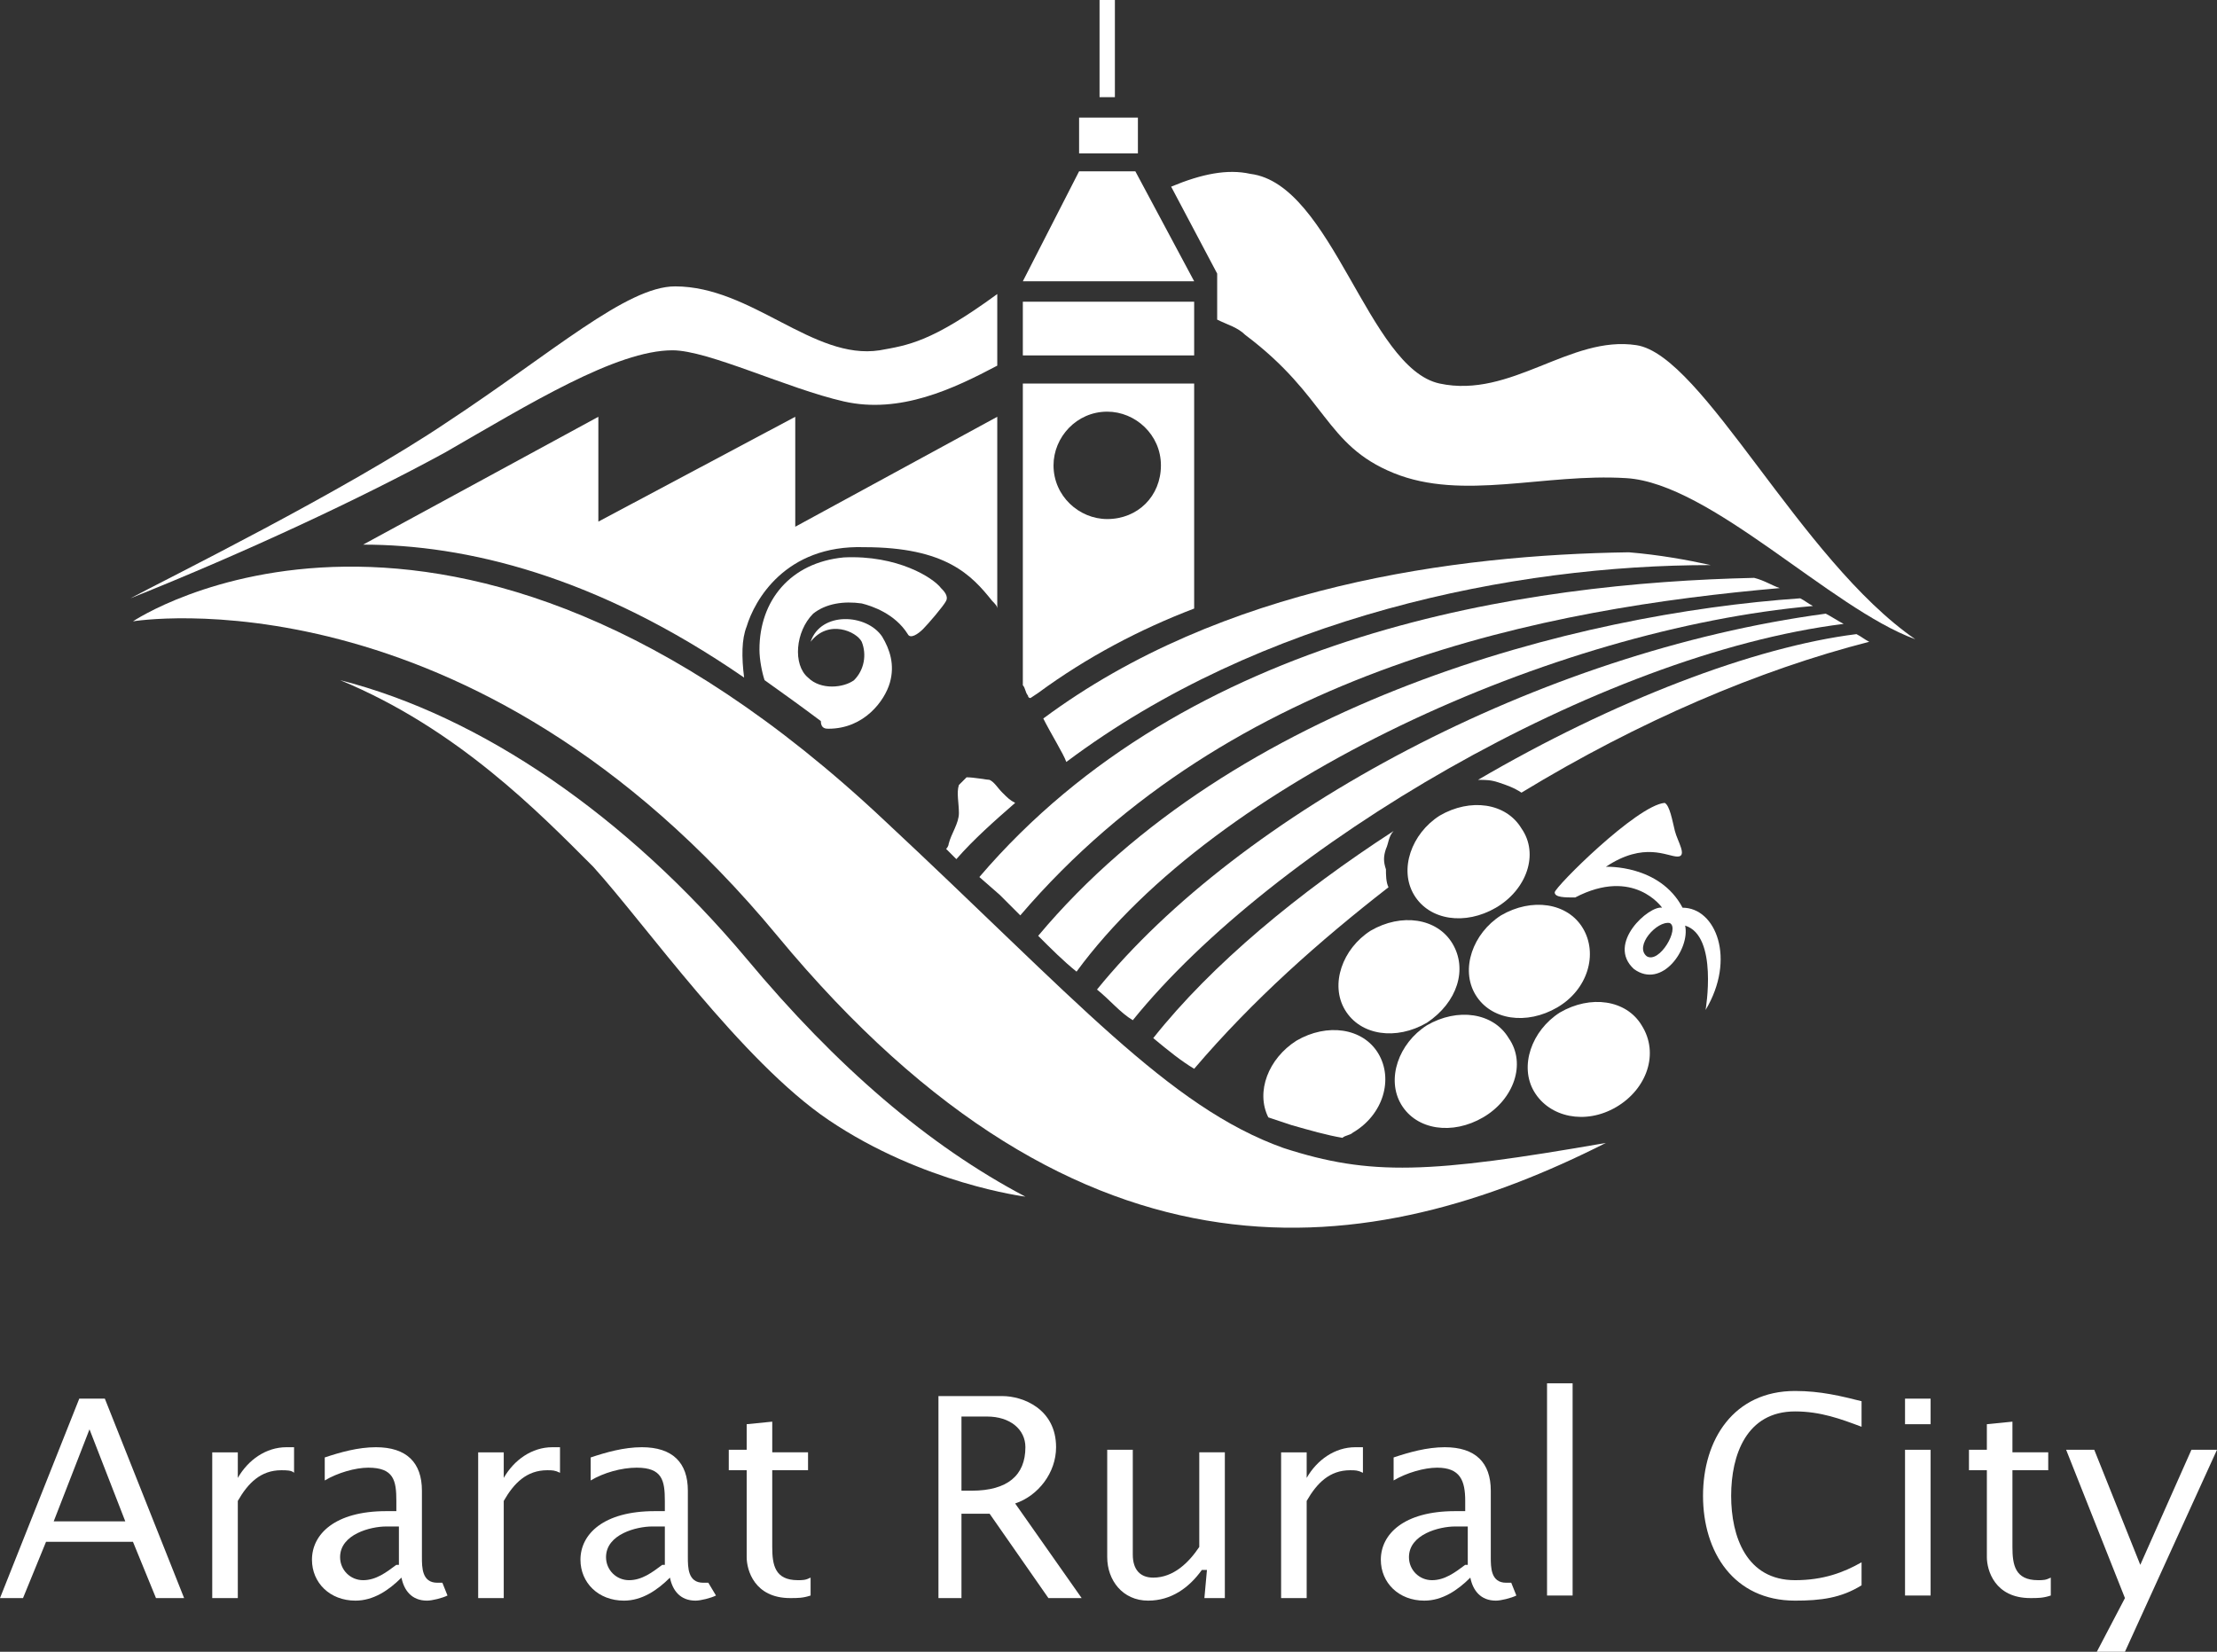 <?xml version="1.0" encoding="UTF-8"?> <!-- Generator: Adobe Illustrator 22.1.0, SVG Export Plug-In . SVG Version: 6.00 Build 0) --> <svg xmlns="http://www.w3.org/2000/svg" xmlns:xlink="http://www.w3.org/1999/xlink" x="0px" y="0px" viewBox="0 0 86.7 64.6" style="enable-background:new 0 0 86.7 64.6;" xml:space="preserve"><rect x="0" y="0" width="86.7" height="64.6" fill="#333333" stroke="none"/> <style type="text/css"> .st0{fill:#1D1D1B;} .st1{fill:#FFFFFF;} .st2{fill:#1D1D1B;stroke:#FFFFFF;stroke-width:2;stroke-linecap:round;stroke-miterlimit:10;} .st3{fill:#FFFFFF;stroke:#000000;stroke-width:2;stroke-miterlimit:10;} .st4{fill:#1D1D1B;stroke:#FFFFFF;stroke-miterlimit:10;} .st5{fill:#FFFFFF;stroke:#FFFFFF;stroke-miterlimit:10;} .st6{fill:#1D1D1B;stroke:#FFFFFF;stroke-width:2;stroke-miterlimit:10;} .st7{fill:#2500E0;} .st8{fill:none;stroke:#1D1D1B;stroke-width:2;stroke-miterlimit:10;} .st9{fill:#FFFFFF;stroke:#1D1D1B;stroke-width:2;stroke-linecap:round;stroke-miterlimit:10;} .st10{fill:#D2D2D1;} .st11{fill:none;stroke:#1D1D1B;stroke-width:0.75;stroke-miterlimit:10;} .st12{fill:#DC5DE0;} </style> <g id="BG"> </g> <g id="DESIGN"> </g> <g id="NAV"> </g> <g id="GRID"> </g> <g id="NOTES"> </g> <g id="Layer_5"> </g> <g id="Layer_6"> <g> <path class="st1" d="M32.4,43.8c3.7,2.5,7.7,3,7.7,3c-3.8-2-7.4-5.1-10.9-9.3c-4.7-5.6-10.4-9.5-15.9-10.9 c4.6,1.9,7.8,5.2,9.9,7.3C25.2,36.1,29,41.5,32.4,43.8"></path> <path class="st1" d="M62.8,44.7c-6.9,1.2-9.2,1.3-12.6,0.2C45.7,43.3,42,39,34.6,32.1C17.5,16,5.2,24.3,5.2,24.3 s13.2-2.2,25.2,12.3C42.4,51.1,53.7,49.3,62.8,44.7"></path> <path class="st1" d="M58.5,35.5c-1.2,0.7-2.6,0.5-3.2-0.5c-0.6-1-0.1-2.4,1-3.1c1.2-0.7,2.6-0.5,3.2,0.5 C60.2,33.4,59.7,34.8,58.5,35.5"></path> <path class="st1" d="M60.9,39.4c-1.2,0.7-2.6,0.5-3.2-0.5c-0.6-1-0.1-2.4,1-3.1c1.2-0.7,2.6-0.5,3.2,0.5 C62.5,37.3,62.1,38.7,60.9,39.4"></path> <path class="st1" d="M63.2,43.3C62,44,60.6,43.7,60,42.7c-0.6-1-0.1-2.4,1-3.1c1.2-0.7,2.6-0.5,3.2,0.5 C64.9,41.2,64.4,42.6,63.2,43.3"></path> <path class="st1" d="M55.8,40c-1.2,0.7-2.6,0.5-3.2-0.5c-0.6-1-0.1-2.4,1-3.1c1.2-0.7,2.6-0.5,3.2,0.5C57.4,37.9,57,39.2,55.8,40"></path> <path class="st1" d="M58,43.7c-1.2,0.7-2.6,0.5-3.2-0.5c-0.6-1-0.1-2.4,1-3.1c1.2-0.7,2.6-0.5,3.2,0.5C59.7,41.6,59.2,43,58,43.7"></path> <path class="st1" d="M64.4,37.4c-0.5-0.4,0.4-1.4,0.9-1.3C65.7,36.3,64.9,37.7,64.4,37.4 M65.8,35.5c-0.9-1.7-3-1.6-3-1.6 c1.5-1,2.4-0.4,2.8-0.4c0.4,0,0-0.6-0.1-1c-0.1-0.4-0.2-1-0.4-1.1c-1.1,0.1-4.3,3.3-4.3,3.5c0,0.2,0.4,0.2,0.8,0.2 c2.3-1.2,3.4,0.4,3.4,0.4c-0.5-0.1-2.2,1.4-1.1,2.4c1.1,0.8,2.2-0.8,2-1.7c1.3,0.4,0.8,3.3,0.8,3.3C67.9,37.5,67.1,35.5,65.8,35.5 "></path> <path class="st1" d="M52.5,44.5c0.1-0.1,0.3-0.1,0.4-0.2c1.2-0.7,1.6-2.1,1-3.1c-0.6-1-2-1.2-3.2-0.5c-1.1,0.7-1.6,2-1.1,3 c0.3,0.1,0.6,0.2,0.9,0.3C51.2,44.2,51.9,44.4,52.5,44.5"></path> <rect x="42.2" y="4.6" class="st1" width="2.3" height="1.4"></rect> <polygon class="st1" points="44.4,6.7 42.2,6.7 40,11 46.7,11 "></polygon> <rect x="40" y="11.8" class="st1" width="6.7" height="2.1"></rect> <rect x="43" class="st1" width="0.6" height="3.8"></rect> <path class="st1" d="M54.2,33.2c0.1-0.2,0.1-0.5,0.3-0.7c-3.7,2.4-7.1,5.2-9.4,8.1c0.6,0.5,1.1,0.9,1.6,1.2c2.3-2.7,4.9-5,7.6-7.1 c-0.1-0.2-0.1-0.5-0.1-0.7C54.1,33.7,54.1,33.5,54.2,33.2"></path> <path class="st1" d="M58.6,30.6c0.3,0.1,0.6,0.2,0.9,0.4c4.6-2.8,9.3-4.8,13.6-5.9c-0.2-0.1-0.3-0.2-0.5-0.3 c-4,0.5-9.5,2.6-14.8,5.7C58.1,30.5,58.3,30.5,58.6,30.6"></path> <path class="st1" d="M42.9,38.7c0.5,0.4,0.9,0.9,1.4,1.2c5.5-6.8,18.2-14.3,27.8-15.5c-0.2-0.1-0.5-0.3-0.7-0.4 C60.2,25.5,48.5,31.8,42.9,38.7"></path> <path class="st1" d="M38.3,34.3l0.8,0.7c0.3,0.3,0.5,0.5,0.8,0.8c8.3-9.7,20.6-12,29.7-12.8c-0.3-0.1-0.6-0.3-1-0.4 C59.7,22.8,46.5,24.7,38.3,34.3"></path> <path class="st1" d="M40.6,36.6c0.5,0.5,1,1,1.5,1.4c5.5-7.5,18.7-13.4,28.8-14.3c-0.2-0.1-0.3-0.2-0.5-0.3 C61.7,24,48.3,27.4,40.6,36.6"></path> <path class="st1" d="M17.4,17.7c3.3-1.9,6.7-4,8.9-4c1.4,0,4.5,1.5,6.7,2c2.2,0.5,4.3-0.5,6-1.4l0-2.8c-2.6,1.9-3.5,2-4.6,2.2 c-2.6,0.4-5-2.5-8-2.5c-1.9,0-4.8,2.6-8.9,5.3c-4,2.7-11.1,6.2-12.4,6.9c0,0,0,0,0,0C9.6,21.6,14.1,19.5,17.4,17.7"></path> <path class="st1" d="M64,13.5c-2.6-0.4-4.9,2.1-7.7,1.5c-2.8-0.6-4.2-7.8-7.4-8.2c-0.9-0.2-1.9,0-3.1,0.5l1.8,3.4l0,1.8 c0.4,0.2,0.8,0.3,1.1,0.6c3.2,2.4,3.1,4.3,5.8,5.4c2.7,1.1,5.9,0,9.1,0.2c3.3,0.2,8,5.1,11.3,6.3C70.4,21.9,66.6,13.9,64,13.5"></path> <path class="st1" d="M43.3,20.3c-1.1,0-2.1-0.9-2.1-2.1c0-1.1,0.9-2.1,2.1-2.1c1.1,0,2.1,0.9,2.1,2.1 C45.4,19.4,44.5,20.3,43.3,20.3 M40,14.9l0,11.9c0.1,0.1,0.1,0.3,0.2,0.4c0,0,0,0.1,0.1,0.1l0.3-0.2c1.9-1.4,4-2.5,6.1-3.3l0-8.8 H40z"></path> <path class="st1" d="M29.2,24.5c0.3-1,1.5-3.2,4.6-3.1c3.2,0,4.2,1.1,5,2.1c0.1,0.1,0.2,0.2,0.2,0.3v-7.5l-7.9,4.3v-4.3l-7.7,4.1 v-4.1l-9.2,5c4,0,9.1,1.2,14.9,5.2C29,25.7,29,25,29.2,24.5"></path> <path class="st1" d="M32.4,28.5c1.4,0,2.2-1.1,2.4-1.8c0.2-0.7,0-1.3-0.3-1.8c-0.6-0.9-2.4-1-2.8,0.2c0.7-0.9,1.8-0.4,2,0 c0.2,0.5,0.1,1.1-0.3,1.5c-0.4,0.3-1.3,0.4-1.8-0.1c-0.6-0.5-0.5-1.8,0.2-2.5c0.5-0.4,1.2-0.5,1.9-0.4c0.4,0.1,1.3,0.4,1.8,1.2 c0.1,0.2,0.4,0,0.6-0.2c0.2-0.2,0.8-0.9,0.9-1.1c0.1-0.2-0.1-0.4-0.2-0.5c-0.3-0.4-1.7-1.3-3.8-1.2c-2.1,0.2-3.3,1.7-3.3,3.6 c0,0.4,0.1,0.9,0.2,1.2c0.7,0.5,1.4,1,2.2,1.6C32.1,28.5,32.3,28.5,32.4,28.5"></path> <path class="st1" d="M39.2,31c-0.2-0.2-0.3-0.4-0.5-0.5c-0.1,0-0.6-0.1-0.9-0.1c-0.1,0.1-0.2,0.2-0.3,0.3c-0.1,0.3,0,0.7,0,1.1 c0,0.4-0.3,0.8-0.4,1.2c0,0,0,0.1-0.1,0.2l0.4,0.4c0.7-0.8,1.5-1.5,2.3-2.2C39.5,31.3,39.4,31.2,39.2,31"></path> <path class="st1" d="M41.7,29.8c7.6-5.7,17.5-7.7,25.2-7.7c-0.9-0.2-2-0.4-3.2-0.5c-6.8,0.1-15.9,1.3-22.9,6.5 C41.1,28.7,41.6,29.5,41.7,29.8"></path> <path class="st1" d="M0,62.5h0.9l0.9-2.2h3.4l0.9,2.2h1.1l-3.1-7.8h-1L0,62.5z M2.1,59.5l1.4-3.6l1.4,3.6H2.1z"></path> <path class="st1" d="M9.3,57.8L9.3,57.8c0.4-0.7,1.1-1.2,1.9-1.2h0.3v1c-0.1-0.1-0.3-0.1-0.5-0.1c-0.8,0-1.3,0.5-1.7,1.2v3.8h-1 v-5.7h1L9.3,57.8z"></path> <path class="st1" d="M17.3,61.9h-0.2c-0.6,0-0.6-0.6-0.6-1v-2.6c0-1.1-0.6-1.7-1.8-1.7c-0.7,0-1.4,0.2-2,0.4v0.9 c0.5-0.3,1.2-0.5,1.7-0.5c1,0,1.1,0.5,1.1,1.3v0.4h-0.4c-2,0-2.9,0.9-2.9,1.9c0,0.9,0.7,1.6,1.7,1.6c0.7,0,1.3-0.4,1.8-0.9 c0.1,0.5,0.4,0.9,1,0.9c0.2,0,0.6-0.1,0.8-0.2L17.3,61.9z M15.5,61.2c-0.4,0.3-0.8,0.6-1.3,0.6c-0.5,0-0.9-0.4-0.9-0.9 c0-0.9,1.2-1.2,1.8-1.2h0.5V61.2z"></path> <path class="st1" d="M19.7,57.8L19.7,57.8c0.4-0.7,1.1-1.2,1.9-1.2h0.3v1c-0.2-0.1-0.3-0.1-0.5-0.1c-0.8,0-1.3,0.5-1.7,1.2v3.8h-1 v-5.7h1L19.7,57.8z"></path> <path class="st1" d="M27.7,61.9h-0.2c-0.6,0-0.6-0.6-0.6-1v-2.6c0-1.1-0.6-1.7-1.8-1.7c-0.7,0-1.4,0.2-2,0.4v0.9 c0.5-0.3,1.2-0.5,1.8-0.5c1,0,1.1,0.5,1.1,1.3v0.4h-0.4c-2,0-2.9,0.9-2.9,1.9c0,0.9,0.7,1.6,1.7,1.6c0.7,0,1.3-0.4,1.8-0.9 c0.1,0.5,0.4,0.9,1,0.9c0.2,0,0.6-0.1,0.8-0.2L27.7,61.9z M25.9,61.2c-0.4,0.3-0.8,0.6-1.3,0.6c-0.5,0-0.9-0.4-0.9-0.9 c0-0.9,1.2-1.2,1.8-1.2h0.5V61.2z"></path> <path class="st1" d="M31.6,56.7v0.8h-1.4v3c0,0.7,0.1,1.3,1,1.3c0.2,0,0.3,0,0.5-0.1v0.7c-0.3,0.1-0.5,0.1-0.8,0.1 c-1.4,0-1.7-1.1-1.7-1.6v-3.4h-0.7v-0.8h0.7v-1l1-0.1v1.2H31.6z"></path> <path class="st1" d="M36.6,62.5h1v-3.3h1.1l2.3,3.3h1.3l-2.6-3.7c0.9-0.3,1.6-1.2,1.6-2.2c0-1.5-1.3-2-2.1-2h-2.5V62.5z M37.6,55.4h1c0.9,0,1.5,0.5,1.5,1.2c0,1.1-0.7,1.7-2.1,1.7c-0.2,0-0.3,0-0.4,0V55.4z"></path> <path class="st1" d="M47.1,62.5L47.1,62.5l0.1-1.1H47c-0.5,0.7-1.2,1.2-2.1,1.2c-1,0-1.6-0.8-1.6-1.7v-4.2h1v4.1 c0,0.6,0.3,0.9,0.8,0.9c0.8,0,1.4-0.6,1.8-1.2v-3.7h1v5.7H47.1z"></path> <path class="st1" d="M51.1,57.8L51.1,57.8c0.4-0.7,1.1-1.2,1.9-1.2h0.3v1c-0.2-0.1-0.3-0.1-0.5-0.1c-0.8,0-1.3,0.5-1.7,1.2v3.8h-1 v-5.7h1L51.1,57.8z"></path> <path class="st1" d="M59.1,61.9h-0.2c-0.6,0-0.6-0.6-0.6-1v-2.6c0-1.1-0.6-1.7-1.8-1.7c-0.7,0-1.4,0.2-2,0.4v0.9 c0.5-0.3,1.2-0.5,1.7-0.5c0.9,0,1.1,0.5,1.1,1.3v0.4h-0.4c-2,0-2.9,0.9-2.9,1.9c0,0.9,0.7,1.6,1.7,1.6c0.7,0,1.3-0.4,1.8-0.9 c0.1,0.5,0.4,0.9,1,0.9c0.2,0,0.6-0.1,0.8-0.2L59.1,61.9z M57.3,61.2c-0.4,0.3-0.8,0.6-1.3,0.6c-0.5,0-0.9-0.4-0.9-0.9 c0-0.9,1.2-1.2,1.8-1.2h0.5V61.2z"></path> <rect x="60.5" y="54.1" class="st1" width="1" height="8.3"></rect> <path class="st1" d="M72.8,55.8c-0.8-0.3-1.6-0.6-2.6-0.6c-1.9,0-2.5,1.7-2.5,3.3c0,1.6,0.6,3.3,2.5,3.3c1.1,0,1.9-0.3,2.6-0.7 v0.9c-0.8,0.5-1.6,0.6-2.6,0.6c-2.4,0-3.6-1.9-3.6-4.1c0-2.2,1.2-4.1,3.6-4.1c1,0,1.8,0.2,2.6,0.4V55.8z"></path> <path class="st1" d="M74.5,54.7h1v1h-1V54.7z M74.5,56.7h1v5.7h-1V56.7z"></path> <path class="st1" d="M80.1,56.7v0.8h-1.4v3c0,0.7,0.1,1.3,1,1.3c0.2,0,0.3,0,0.5-0.1v0.7c-0.3,0.1-0.5,0.1-0.8,0.1 c-1.4,0-1.7-1.1-1.7-1.6v-3.4H77v-0.8h0.7v-1l1-0.1v1.2H80.1z"></path> <polygon class="st1" points="83.1,62.5 80.8,56.7 81.9,56.7 83.7,61.2 85.7,56.7 86.7,56.7 83.1,64.6 82,64.6 "></polygon> </g> </g> </svg> 